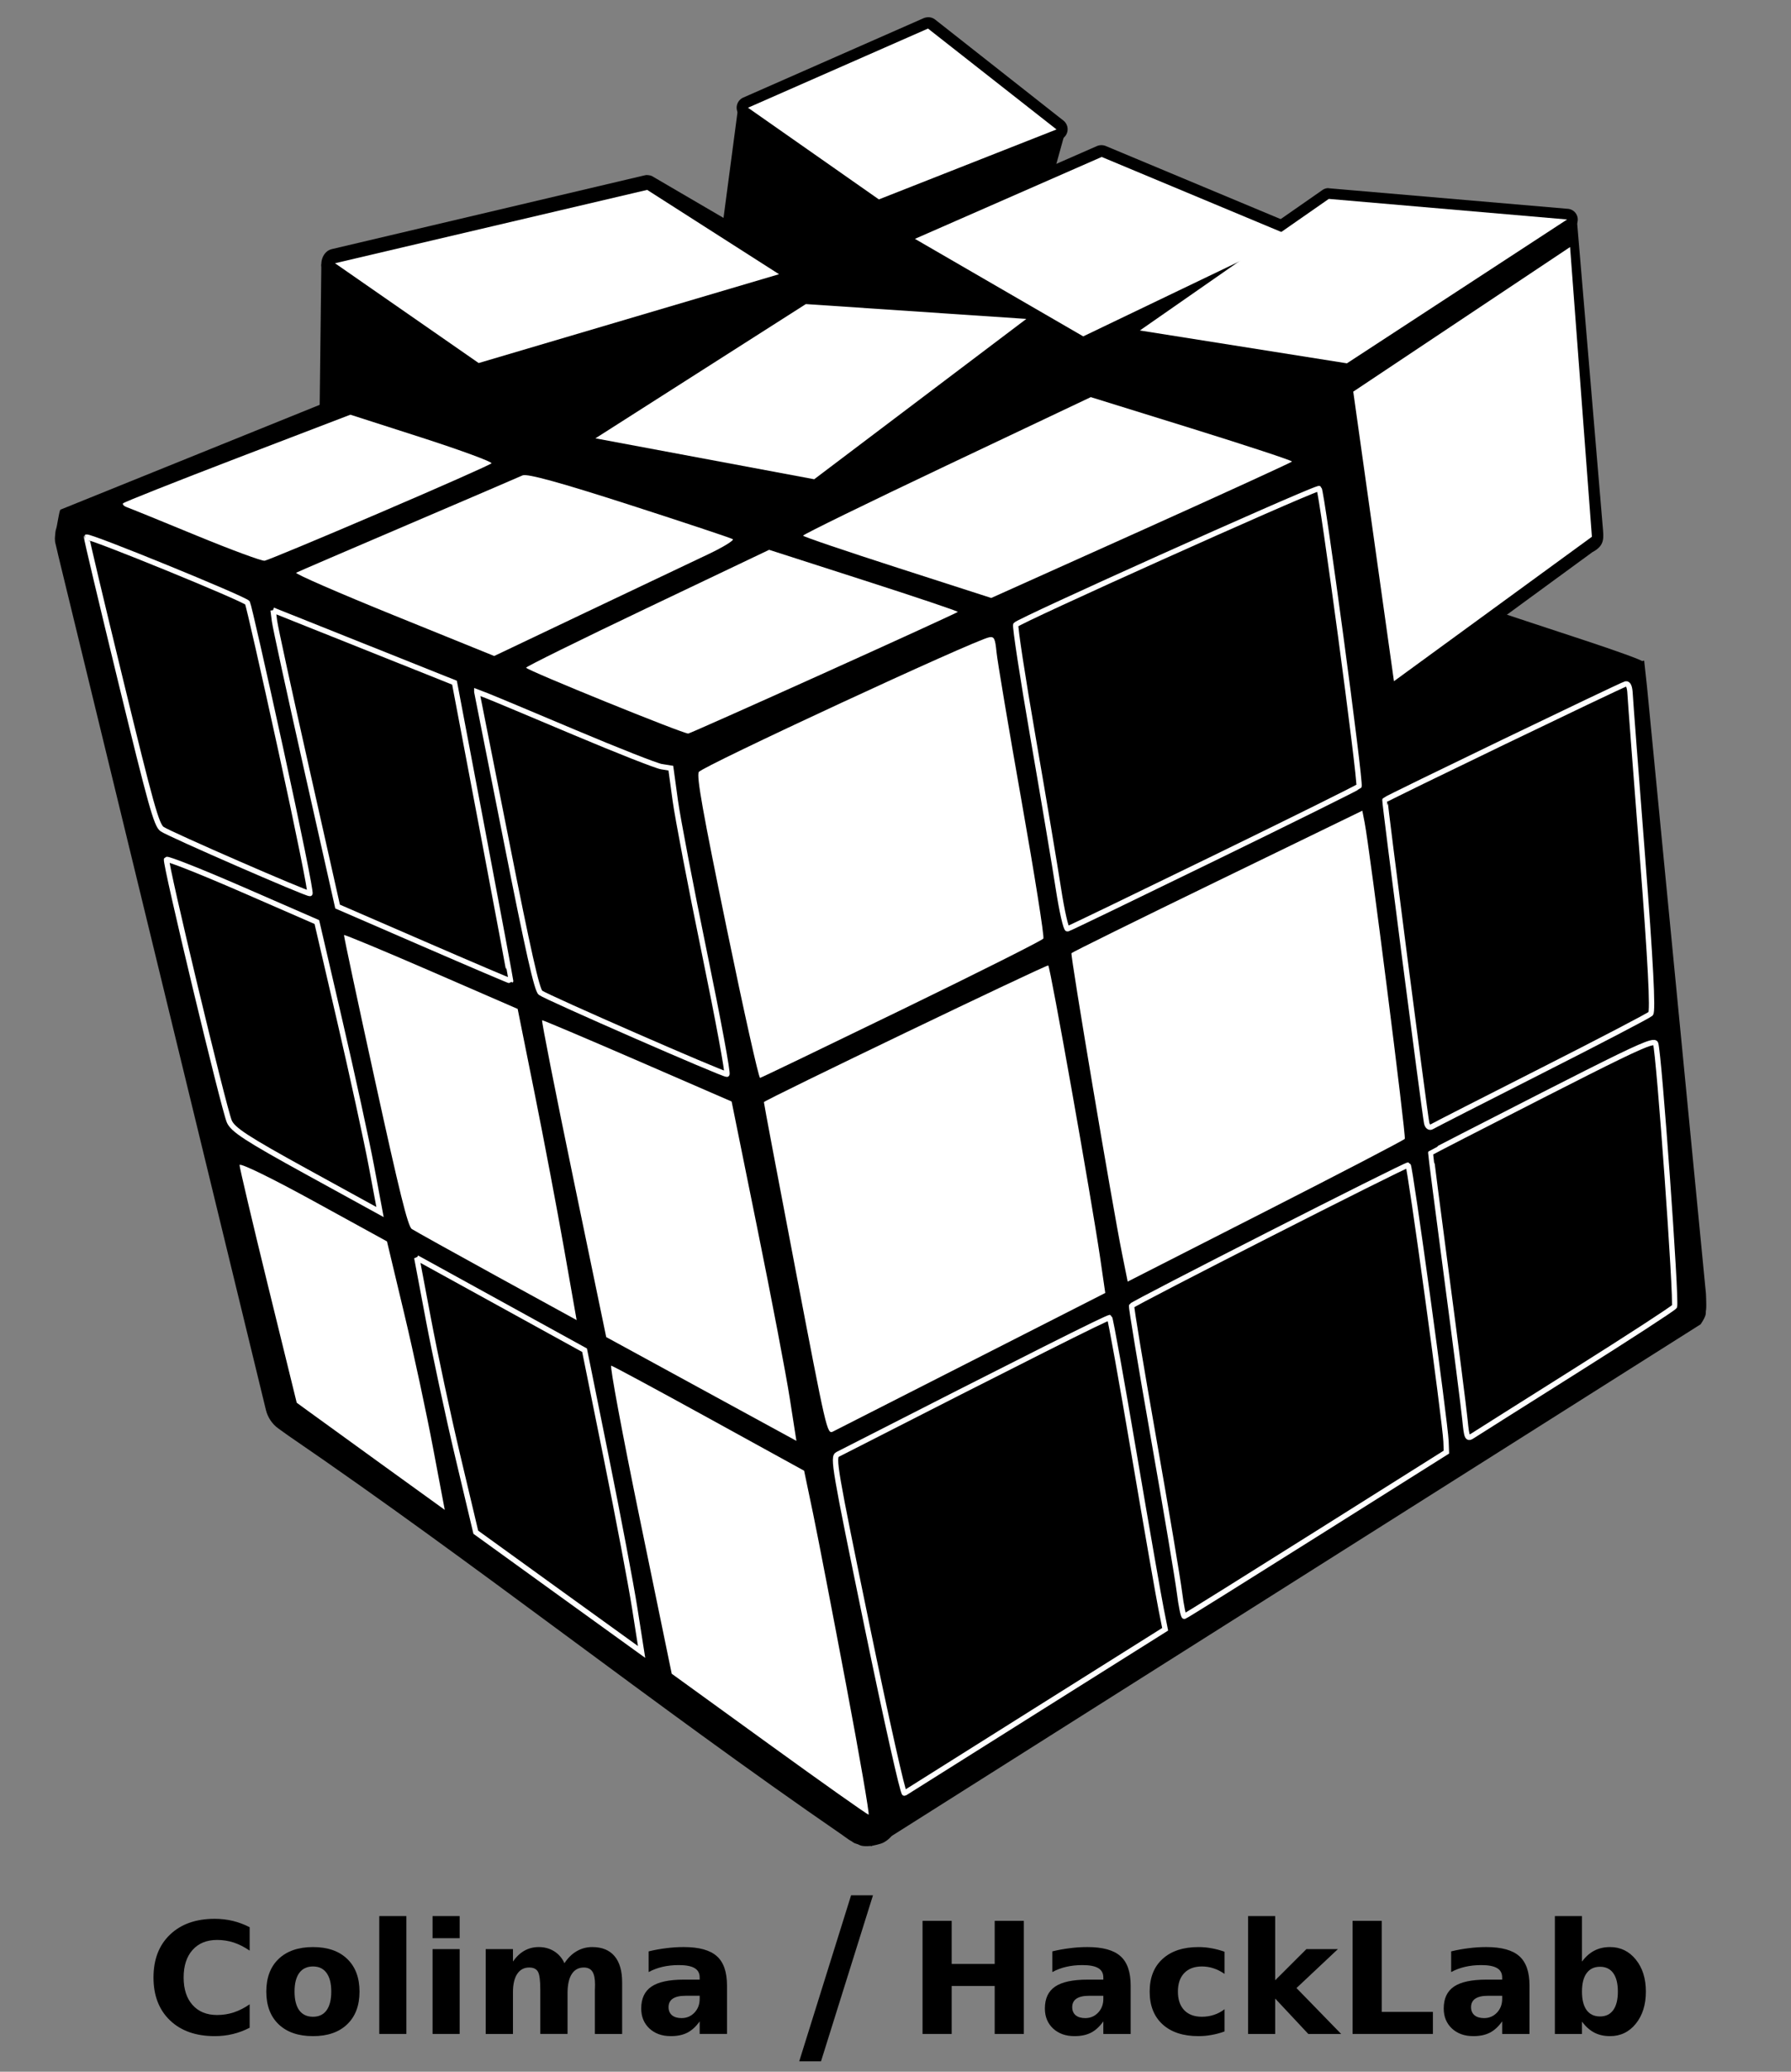 <?xml version="1.0" encoding="UTF-8" standalone="no"?>
<!-- Created with Inkscape (http://www.inkscape.org/) -->

<svg
   xmlns:dc="http://purl.org/dc/elements/1.1/"
   xmlns:cc="http://creativecommons.org/ns#"
   xmlns:rdf="http://www.w3.org/1999/02/22-rdf-syntax-ns#"
   xmlns:svg="http://www.w3.org/2000/svg"
   xmlns="http://www.w3.org/2000/svg"
   xmlns:sodipodi="http://sodipodi.sourceforge.net/DTD/sodipodi-0.dtd"
   xmlns:inkscape="http://www.inkscape.org/namespaces/inkscape"
   width="744.094"
   height="860.36"
   id="svg18944"
   version="1.1"
   inkscape:version="0.48.4 r9939"
   sodipodi:docname="Colima Hacklab.svg">
  <rect width="100%" height="100%" fill="#808080" stroke="none"/>
  <defs
     id="defs18946" />
  <sodipodi:namedview
     id="base"
     pagecolor="#ffffff"
     bordercolor="#666666"
     borderopacity="1.0"
     inkscape:pageopacity="0.0"
     inkscape:pageshadow="2"
     inkscape:zoom="0.35"
     inkscape:cx="375"
     inkscape:cy="110.57976"
     inkscape:document-units="px"
     inkscape:current-layer="g4267-5"
     showgrid="false"
     inkscape:window-width="1366"
     inkscape:window-height="744"
     inkscape:window-x="0"
     inkscape:window-y="0"
     inkscape:window-maximized="1" />
  <g
     inkscape:label="Layer 1"
     inkscape:groupmode="layer"
     id="layer1"
     transform="translate(0,-192.002)">
    <g
       id="g4267-5"
       transform="matrix(2.218,0,0,2.218,-1148.351,-550.028)"
       inkscape:export-xdpi="59.035175"
       inkscape:export-ydpi="59.035175">
      <path
         inkscape:connector-curvature="0"
         sodipodi:nodetypes="ccscccscc"
         style="fill:#000000;fill-opacity:1;stroke:none"
         d="m 780.756,443.221 -21.497,7.867 c -12.971,4.746 -21.218,8.072 -20.816,8.393 0.366,0.293 9.073,4.011 19.354,8.275 l 18.816,13.369 48.751,-22.758 c -0.013,-0.211 -4.935,-1.992 -10.89,-3.951 -5.956,-1.959 -15.985,-5.266 -22.281,-7.368 l -11.436,-3.827 z"
         id="path6177-8-6" />
      <path
         inkscape:connector-curvature="0"
         sodipodi:nodetypes="ccccsccssccccsssssccccsccssscccccccsccccc"
         id="path6179-2-1"
         d="m 692.301,364.093 c -0.376,0.069 -0.748,0.213 -1.104,0.349 l -162.157,65.543 c -0.297,0.604 -0.585,3.138 -0.838,3.767 -0.099,0.406 -0.099,0.645 -0.117,0.851 -0.038,0.413 -0.071,0.632 -0.063,0.792 l 0.035,0.561 c 0.031,0.221 0.059,0.286 0.08,0.389 0.038,0.207 0.107,0.395 0.149,0.61 0.088,0.43 0.223,0.958 0.384,1.665 l 38.892,159.968 c 0.334,1.344 1.169,2.596 2.292,3.406 l 1.884,1.348 c 35.407,24.206 68.32,50.389 103.798,74.794 0.507,0.348 0.889,0.655 1.237,0.881 0.173,0.114 0.306,0.178 0.525,0.306 0.109,0.065 0.208,0.18 0.469,0.309 0.13,0.063 0.35,0.113 0.69,0.239 0.332,0.12 0.57,0.466 2.439,0.3 l 0.003,0.055 0.111,-0.007 -0.003,-0.055 c 0.142,-0.031 1.631,-0.299 2.269,-0.646 0.669,-0.363 1.137,-0.821 1.501,-1.218 l 151.513,-95.795 c 1.208,-1.786 0.92,-2.079 0.977,-2.424 0.06,-0.345 0.059,-0.511 0.07,-0.68 0.022,-0.339 0.004,-0.583 0.004,-0.845 0.004,-0.524 -0.029,-1.082 -0.055,-1.798 l -11.047,-113.715 -0.524,-4.811 -3.181,0.817 -45.871,21.278 c -0.806,-2.523 -0.916,-2.893 -0.349,-4.15 l 19.078,-27.445 c -0.166,-0.358 17.67,-10.273 17.525,-10.644 -2.009,-5.138 4.907,-5.176 4.471,-10.87 l -6.069,-30.928 -116.706,-32.115 c -0.767,-0.179 -1.533,-0.16 -2.31,-0.026 l -0.003,-0.055 z"
         style="fill:#000000;fill-opacity:1;stroke:none" />
      <path
         inkscape:connector-curvature="0"
         style="fill:#000000;fill-opacity:1;stroke:none"
         d="m 691.303,337.807 a 2.073,2.073 0 0 0 -0.554,0.145 l -33.765,14.857 a 2.073,2.073 0 0 0 -0.34,3.624 l 24.533,17.181 a 2.073,2.073 0 0 0 1.927,0.22 l 33.252,-13.137 a 2.073,2.073 0 0 0 0.568,-3.582 l -24.02,-18.902 a 2.073,2.073 0 0 0 -1.601,-0.408 z"
         id="path6181-7-9" />
      <path
         inkscape:connector-curvature="0"
         sodipodi:nodetypes="ccccc"
         id="path6183-2-20"
         d="m 607.411,402.526 5.272,34.006 -35.125,-20.653 0.377,-31.874 29.476,18.521 z"
         style="fill:#000000;fill-opacity:1;stroke:none" />
      <path
         inkscape:connector-curvature="0"
         style="fill:#000000;fill-opacity:1;stroke:none"
         d="m 663.395,378.246 -55.984,24.281 5.272,34.006 56.039,-24.276 -5.328,-34.01 z"
         id="path6185-1-06"
         sodipodi:nodetypes="ccccc" />
      <path
         inkscape:connector-curvature="0"
         sodipodi:nodetypes="cccccc"
         id="path6187-2-3"
         d="m 670.275,424.307 5.124,32.887 -41.02,-7.658 -5.096,-32.917 40.992,7.688 0,0 z"
         style="fill:#000000;fill-opacity:1;stroke:none" />
      <path
         inkscape:connector-curvature="0"
         style="fill:#000000;fill-opacity:1;stroke:none"
         d="m 670.275,424.307 5.124,32.887 39.709,-30.013 -5.12,-32.925 -39.713,30.051 1.8e-4,-1e-5 0,0 z"
         id="path6189-6-0"
         sodipodi:nodetypes="ccccccc" />
      <path
         inkscape:connector-curvature="0"
         sodipodi:nodetypes="ccccc"
         id="path6191-1-4"
         d="m 655.95,355.075 26.481,16.812 4.707,29.674 -34.761,-19.495 3.573,-26.991 z"
         style="fill:#000000;fill-opacity:1;stroke:none" />
      <path
         inkscape:connector-curvature="0"
         style="fill:#000000;fill-opacity:1;stroke:none"
         d="m 682.431,371.887 4.707,29.674 22.353,-14.267 7.979,-28.762 -35.039,13.355 z"
         id="path6193-0-5"
         sodipodi:nodetypes="ccccc" />
      <path
         inkscape:connector-curvature="0"
         style="fill:#000000;fill-opacity:1;stroke:none"
         d="m 723.629,361.771 a 2.214,2.214 0 0 0 -0.442,0.14 l -34.975,15.325 a 2.214,2.214 0 0 0 -0.207,3.954 l 31.525,18.271 a 2.214,2.214 0 0 0 2.085,0.04 l 39.044,-18.728 a 2.214,2.214 0 0 0 -0.134,-3.989 l -35.594,-14.868 a 2.214,2.214 0 0 0 -1.304,-0.145 z"
         id="path6195-0-7" />
      <path
         inkscape:connector-curvature="0"
         sodipodi:nodetypes="cccccccscccc"
         style="fill:#000000;fill-opacity:1;stroke:none"
         d="m 638.737,367.332 c -0.132,0.028 -0.262,0.044 -0.389,0.08 l -58.489,13.788 c -2.032,0.491 -2.644,3.693 -0.937,4.899 l 26.933,18.666 c 0.76,0.541 1.806,0.653 2.664,0.287 l 55.966,-18.193 c 1.005,-0.446 1.68,-1.544 1.625,-2.642 -0.05,-1.098 -0.839,-2.123 -1.883,-2.465 l -24.41,-14.261 c -0.344,-0.126 -0.714,-0.179 -1.08,-0.159 l 4e-4,3.7e-4 z"
         id="path6197-5-3" />
      <path
         inkscape:connector-curvature="0"
         sodipodi:nodetypes="ccccc"
         id="path6199-5-70"
         d="m 759.689,378.788 4.757,30.743 -39.043,18.709 -4.752,-30.703 39.037,-18.75 z"
         style="fill:#000000;fill-opacity:1;stroke:none" />
      <path
         inkscape:connector-curvature="0"
         style="fill:#000000;fill-opacity:1;stroke:none"
         d="m 766.401,369.78 a 2.011,2.011 0 0 0 -0.936,0.339 l -35.359,24.638 a 2.011,2.011 0 0 0 0.845,3.663 l 38.775,6.172 a 2.011,2.011 0 0 0 1.444,-0.314 l 41.239,-26.97 a 2.011,2.011 0 0 0 -0.957,-3.657 l -44.655,-3.839 a 2.011,2.011 0 0 0 -0.396,-0.031 z"
         id="path6201-5-25" />
      <path
         inkscape:connector-curvature="0"
         sodipodi:nodetypes="ccccccc"
         id="path6203-3-8"
         d="m 770.033,402.575 41.32,-27.671 c 0.666,0.036 1.129,-0.719 1.709,0.196 l 4.897,58.102 c 0.173,2.088 0.42,3.495 -1.936,4.725 l -37.012,27.071 -8.977,-62.423 z"
         style="fill:#000000;fill-opacity:1;stroke:none" />
      <path
         inkscape:connector-curvature="0"
         sodipodi:nodetypes="ccccc"
         style="fill:#ffffff;fill-opacity:1;stroke:none"
         d="m 691.573,339.897 -33.723,14.822 24.518,17.167 33.274,-13.1 -24.069,-18.888 z"
         id="path6205-9-6" />
      <path
         inkscape:connector-curvature="0"
         style="fill:none;stroke:#ffffff;stroke-width:1"
         d="m 533.961,435.127 c -0.072,0.112 2.815,12.255 6.405,26.998 5.646,23.186 6.684,26.94 7.743,27.663 1.445,0.986 27.059,12.149 27.683,12.066 0.237,-0.034 -2.218,-12.131 -5.439,-26.877 -3.221,-14.746 -6.034,-27.144 -6.258,-27.549 -0.386,-0.7 -29.852,-12.728 -30.133,-12.301 z"
         id="path6207-2-7" />
      <path
         inkscape:connector-curvature="0"
         style="fill:none;stroke:#ffffff;stroke-width:1"
         d="m 568.9,448.799 0.264,2.067 c 0.145,1.132 2.86,13.609 6.037,27.734 l 5.775,25.687 16.175,7.013 c 8.896,3.859 16.203,6.971 16.236,6.92 0.033,-0.05 -2.314,-12.629 -5.223,-27.962 l -5.288,-27.889 -16.989,-6.785 -16.989,-6.785 z"
         id="path6209-2-9" />
      <path
         inkscape:connector-curvature="0"
         style="fill:none;stroke:#ffffff;stroke-width:1"
         d="m 764.606,426.074 c -3.711,1.174 -55.98,24.655 -56.594,25.453 -0.185,0.243 1.266,9.754 3.238,21.147 1.972,11.393 4.11,24.137 4.756,28.319 0.643,4.182 1.416,7.543 1.7,7.475 0.288,-0.059 12.641,-6.026 27.45,-13.243 14.809,-7.216 27.023,-13.273 27.145,-13.46 0.386,-0.587 -6.975,-55.398 -7.485,-55.735 -0.03,-0.02 -0.095,-0.014 -0.211,0.043 z"
         id="path6211-2-4" />
      <path
         inkscape:connector-curvature="0"
         style="fill:none;stroke:#ffffff;stroke-width:1"
         d="m 607.054,464.09 5.515,27.822 c 4.137,20.893 5.737,27.993 6.418,28.517 1.102,0.849 34.245,15.338 34.906,15.26 0.258,-0.036 -1.627,-10.215 -4.184,-22.633 -2.559,-12.417 -5.021,-25.301 -5.481,-28.63 l -0.828,-6.054 -1.758,-0.278 c -0.961,-0.155 -8.304,-3.045 -16.314,-6.424 -8.009,-3.379 -15.383,-6.47 -16.405,-6.865 l -1.869,-0.716 z"
         id="path6213-8-8" />
      <path
         inkscape:connector-curvature="0"
         style="fill:#ffffff;fill-opacity:1;stroke:none"
         d="m 703.013,453.878 c -2.861,0.565 -53.853,24.219 -54.381,25.217 -0.442,0.837 0.769,7.617 5.223,29.224 3.19,15.477 6.01,28.103 6.262,28.048 0.253,-0.051 12.202,-5.804 26.565,-12.78 14.363,-6.976 26.293,-12.968 26.496,-13.306 0.204,-0.338 -1.629,-11.876 -4.064,-25.64 -2.435,-13.763 -4.553,-26.367 -4.712,-28.008 -0.249,-2.561 -0.445,-2.945 -1.389,-2.756 z"
         id="path6215-5-0" />
      <path
         inkscape:connector-curvature="0"
         style="fill:none;stroke:#ffffff;stroke-width:1"
         d="m 548.942,495.48 c -0.345,0.524 10.655,46.433 11.747,49.032 0.653,1.552 3.254,3.249 14.513,9.437 l 13.722,7.538 -1.606,-8.575 c -0.886,-4.714 -3.546,-16.923 -5.914,-27.139 l -4.311,-18.584 -13.94,-6.073 c -7.667,-3.338 -14.058,-5.869 -14.211,-5.637 z"
         id="path6217-4-4" />
      <path
         inkscape:connector-curvature="0"
         style="fill:#ffffff;fill-opacity:1;stroke:none"
         d="m 582.177,509.624 c -0.051,0.134 2.564,12.441 5.833,27.336 4.575,20.914 6.134,27.219 6.871,27.703 0.525,0.345 7.687,4.333 15.913,8.848 l 14.96,8.204 -2.354,-13.364 c -1.295,-7.348 -3.783,-20.467 -5.526,-29.141 l -3.167,-15.758 -16.221,-7.044 c -8.921,-3.87 -16.258,-6.92 -16.308,-6.785 z"
         id="path6219-2-5" />
      <path
         inkscape:connector-curvature="0"
         style="fill:none;stroke:#ffffff;stroke-width:1"
         d="m 822.268,462.6 c -0.72,0.149 -44.875,21.428 -45.11,21.746 -0.126,0.172 7.414,58.477 7.82,60.469 0.134,0.651 0.54,0.954 0.946,0.706 0.391,-0.24 9.623,-4.956 20.516,-10.473 10.893,-5.517 20.112,-10.329 20.492,-10.688 0.466,-0.44 -0.022,-9.948 -1.521,-29.226 -1.221,-15.712 -2.277,-29.486 -2.328,-30.62 -0.061,-1.351 -0.336,-2.008 -0.815,-1.914 z"
         id="path6221-8-4" />
      <path
         inkscape:connector-curvature="0"
         style="fill:#ffffff;fill-opacity:1;stroke:none"
         d="m 772.925,486.339 -27.124,13.175 c -14.921,7.247 -27.238,13.324 -27.357,13.503 -0.237,0.36 7.748,47.772 9.464,56.207 l 1.064,5.284 25.809,-13.145 c 14.197,-7.232 25.944,-13.348 26.099,-13.584 0.275,-0.417 -6.616,-54.67 -7.517,-59.19 l -0.439,-2.251 z"
         id="path6223-0-3" />
      <path
         inkscape:connector-curvature="0"
         style="fill:#ffffff;fill-opacity:1;stroke:none"
         d="m 619.286,525.571 c -0.155,0.031 2.479,13.394 5.86,29.693 l 6.148,29.633 17.813,9.717 17.813,9.717 -1.25,-8.008 c -0.683,-4.403 -3.414,-18.7 -6.068,-31.771 l -4.817,-23.763 -17.605,-7.639 c -9.687,-4.199 -17.739,-7.611 -17.893,-7.58 z"
         id="path6225-5-1" />
      <path
         inkscape:connector-curvature="0"
         style="fill:#ffffff;fill-opacity:1;stroke:none"
         d="m 714.095,515.316 c -0.299,-0.197 -53.054,25.146 -53.264,25.588 -0.035,0.072 2.619,14.113 5.888,31.187 5.863,30.626 5.941,31.04 7.064,30.485 0.625,-0.311 12.356,-6.283 26.066,-13.258 l 24.924,-12.682 -0.957,-6.587 c -1.689,-11.433 -9.337,-54.481 -9.72,-54.733 z"
         id="path6227-0-1" />
      <path
         inkscape:connector-curvature="0"
         style="fill:#ffffff;fill-opacity:1;stroke:none"
         d="m 562.628,552.659 c -0.025,0.002 -0.02,0.031 -0.017,0.045 0.012,0.482 2.417,10.699 5.357,22.691 l 5.352,21.792 1.884,1.373 c 1.035,0.749 7.264,5.264 13.856,10.032 l 11.991,8.656 -2.199,-11.635 c -1.209,-6.406 -3.628,-17.727 -5.402,-25.144 l -3.22,-13.486 -13.81,-7.58 c -7.795,-4.274 -13.462,-7.038 -13.798,-6.742 z"
         id="path6229-5-8" />
      <path
         inkscape:connector-curvature="0"
         style="fill:none;stroke:#ffffff;stroke-width:1"
         d="m 595.813,570.055 2.187,11.577 c 1.203,6.376 3.674,17.947 5.517,25.701 l 3.347,14.1 15.519,11.211 15.538,11.207 -1.274,-8.123 c -0.699,-4.469 -3.1,-17.169 -5.34,-28.238 l -4.069,-20.135 -15.712,-8.649 -15.712,-8.649 z"
         id="path6231-4-0" />
      <path
         inkscape:connector-curvature="0"
         style="fill:none;stroke:#ffffff;stroke-width:1"
         d="m 826.864,529.858 c -1.934,0.54 -7.164,3.119 -20.201,9.767 -11.467,5.848 -20.881,10.682 -20.918,10.756 -0.039,0.074 1.3,10.515 2.981,23.201 1.681,12.686 3.214,24.733 3.417,26.774 0.345,3.466 0.443,3.677 1.444,3.024 0.589,-0.384 9.238,-5.846 19.215,-12.126 9.977,-6.28 18.337,-11.711 18.585,-12.076 0.468,-0.693 -2.891,-47.603 -3.526,-49.246 -0.075,-0.194 -0.351,-0.254 -0.996,-0.074 z"
         id="path6233-7-4" />
      <path
         inkscape:connector-curvature="0"
         style="fill:none;stroke:#ffffff;stroke-width:1"
         d="m 781.499,552.697 c -0.434,-0.13 -51.495,25.843 -51.788,26.344 -0.111,0.187 1.738,11.325 4.101,24.751 2.363,13.426 4.551,26.448 4.864,28.937 0.313,2.489 0.724,4.493 0.918,4.454 0.196,-0.042 11.318,-6.983 24.72,-15.422 l 24.359,-15.327 -0.073,-2.006 c -0.167,-3.792 -6.733,-51.62 -7.1,-51.731 z"
         id="path6235-1-9" />
      <path
         inkscape:connector-curvature="0"
         style="fill:#ffffff;fill-opacity:1;stroke:none"
         d="m 632.236,590.246 c -0.314,-0.05 2.1,12.907 5.374,28.792 l 5.955,28.892 18.252,13.209 c 10.04,7.268 18.423,13.193 18.625,13.173 0.204,-0.013 -1.679,-10.896 -4.182,-24.175 -2.502,-13.279 -5.298,-27.76 -6.213,-32.181 l -1.682,-8.039 -17.787,-9.783 c -9.784,-5.38 -18.035,-9.834 -18.348,-9.887 z"
         id="path6237-5-4" />
      <path
         inkscape:connector-curvature="0"
         style="fill:#000000;fill-opacity:1;stroke:#ffffff;stroke-width:1;stroke-opacity:1"
         d="m 725.569,581.275 c -0.245,-0.162 -15.614,7.556 -50.923,25.585 -0.949,0.485 -0.594,2.558 5.505,32.147 3.6,17.468 6.742,31.47 7.011,31.296 0.268,-0.171 11.366,-7.152 24.661,-15.51 l 24.167,-15.188 -0.743,-3.729 c -0.421,-2.045 -2.701,-15.117 -5.068,-29.055 -2.366,-13.938 -4.437,-25.438 -4.605,-25.548 z"
         id="path6239-5-4" />
      <path
         inkscape:connector-curvature="0"
         style="fill:#ffffff;fill-opacity:1;stroke:none"
         d="m 583.37,412.195 -21.164,8.104 c -11.641,4.463 -21.285,8.287 -21.424,8.498 -0.138,0.21 0.209,0.549 0.773,0.741 0.565,0.192 6.388,2.563 12.932,5.26 6.543,2.696 12.313,4.822 12.825,4.741 0.512,-0.079 10.201,-4.108 21.528,-8.96 11.328,-4.852 20.767,-9.027 20.961,-9.284 0.194,-0.257 -5.673,-2.424 -13.036,-4.798 l -13.395,-4.304 z"
         id="path6241-3-1" />
      <path
         inkscape:connector-curvature="0"
         style="fill:#ffffff;fill-opacity:1;stroke:none"
         d="m 661.812,437.494 -22.797,10.863 c -12.546,5.976 -22.78,11.026 -22.726,11.208 0.144,0.495 29.664,12.476 30.38,12.33 0.338,-0.068 11.809,-5.17 25.482,-11.336 13.673,-6.166 24.919,-11.313 25.001,-11.437 0.081,-0.122 -7.835,-2.785 -17.591,-5.92 l -17.747,-5.708 z"
         id="path6243-2-09" />
      <path
         inkscape:connector-curvature="0"
         style="fill:#ffffff;fill-opacity:1;stroke:none"
         d="m 615.631,423.557 c -0.671,0.307 -10.362,4.469 -21.531,9.241 -11.168,4.771 -20.57,8.812 -20.883,8.987 -0.313,0.176 7.918,3.764 18.272,7.962 l 18.823,7.628 17.515,-8.333 c 9.641,-4.58 19.836,-9.414 22.641,-10.751 2.805,-1.336 4.837,-2.59 4.527,-2.794 -0.31,-0.203 -9.02,-3.103 -19.359,-6.436 -12.825,-4.135 -19.174,-5.885 -20.006,-5.503 z"
         id="path6245-0-24" />
      <path
         inkscape:connector-curvature="0"
         sodipodi:nodetypes="ccccc"
         style="fill:#ffffff;fill-opacity:1;stroke:none"
         d="m 668.689,391.483 -39.417,25.137 40.981,7.662 39.735,-30.019 -41.299,-2.779 z"
         id="path6247-5-4" />
      <path
         inkscape:connector-curvature="0"
         sodipodi:nodetypes="ccccc"
         style="fill:#ffffff;fill-opacity:1;stroke:none"
         d="m 724.104,363.936 -34.985,15.335 31.526,18.258 39.046,-18.735 -35.588,-14.858 z"
         id="path6249-7-1" />
      <path
         inkscape:connector-curvature="0"
         sodipodi:nodetypes="ccccc"
         style="fill:#ffffff;fill-opacity:1;stroke:none"
         d="m 638.967,370.103 -58.475,13.735 26.912,18.686 56.262,-16.633 -24.699,-15.788 z"
         id="path6251-6-0" />
      <path
         inkscape:connector-curvature="0"
         sodipodi:nodetypes="ccccc"
         style="fill:#ffffff;fill-opacity:1;stroke:none"
         d="m 766.643,371.791 -35.387,24.633 38.783,6.152 41.245,-26.931 -44.642,-3.854 z"
         id="path6253-6-4" />
      <path
         inkscape:connector-curvature="0"
         style="fill:#ffffff;fill-opacity:1;stroke:none"
         d="m 722.063,408.905 -26.984,12.786 c -14.841,7.034 -26.95,12.955 -26.909,13.151 0.041,0.196 7.994,2.89 17.668,6.005 l 17.578,5.663 28.081,-12.612 c 15.436,-6.944 28.15,-12.768 28.255,-12.928 0.105,-0.161 -8.33,-2.942 -18.746,-6.183 l -18.944,-5.882 z"
         id="path6255-7-1" />
      <path
         inkscape:connector-curvature="0"
         sodipodi:nodetypes="ccccc"
         style="fill:#ffffff;fill-opacity:1;stroke:none"
         d="m 811.839,380.804 -40.615,27.073 7.625,54.219 37.078,-27.045 -4.088,-54.247 z"
         id="path6257-9-2" />
      <g
         style="font-size:29.044px;font-style:normal;font-weight:normal;line-height:125%;letter-spacing:0px;word-spacing:0px;fill:#000000;fill-opacity:1;stroke:none;font-family:Sans"
         id="text3998-9-3-1">
        <path
           d="m 690.546,694.2 5.46,0 0,8.069 8.055,0 0,-8.069 5.46,0 0,21.173 -5.46,0 0,-8.977 -8.055,0 0,8.977 -5.46,0 0,-21.173"
           style="font-weight:bold;-inkscape-font-specification:Sans Bold"
           id="path3461" />
        <path
           d="m 721.774,708.226 c -1.059,0 -1.858,0.18 -2.397,0.539 -0.529,0.359 -0.794,0.889 -0.794,1.588 0,0.643 0.213,1.149 0.638,1.517 0.435,0.359 1.035,0.539 1.801,0.539 0.955,1e-5 1.758,-0.34 2.411,-1.021 0.652,-0.69 0.979,-1.551 0.979,-2.581 l 0,-0.581 -2.638,0 m 7.757,-1.915 0,9.062 -5.12,0 0,-2.354 c -0.681,0.964 -1.447,1.669 -2.297,2.113 -0.851,0.435 -1.886,0.652 -3.106,0.652 -1.645,0 -2.983,-0.477 -4.013,-1.432 -1.021,-0.964 -1.532,-2.212 -1.532,-3.744 0,-1.863 0.638,-3.229 1.915,-4.098 1.286,-0.87 3.3,-1.305 6.041,-1.305 l 2.992,0 0,-0.397 c -10e-6,-0.804 -0.317,-1.39 -0.95,-1.759 -0.633,-0.378 -1.621,-0.567 -2.964,-0.567 -1.087,10e-6 -2.099,0.109 -3.035,0.326 -0.936,0.217 -1.806,0.544 -2.609,0.979 l 0,-3.872 c 1.087,-0.265 2.179,-0.463 3.276,-0.596 1.097,-0.142 2.193,-0.213 3.29,-0.213 2.865,2e-5 4.93,0.567 6.197,1.702 1.276,1.125 1.914,2.959 1.915,5.502"
           style="font-weight:bold;-inkscape-font-specification:Sans Bold"
           id="path3463" />
        <path
           d="m 747.117,699.986 0,4.141 c -0.69,-0.473 -1.385,-0.823 -2.085,-1.049 -0.69,-0.227 -1.409,-0.34 -2.156,-0.34 -1.418,10e-6 -2.524,0.416 -3.318,1.248 -0.785,0.823 -1.177,1.976 -1.177,3.46 -1e-5,1.484 0.392,2.643 1.177,3.474 0.794,0.823 1.9,1.234 3.318,1.234 0.794,0 1.546,-0.118 2.255,-0.355 0.719,-0.236 1.38,-0.586 1.985,-1.049 l 0,4.155 c -0.794,0.293 -1.603,0.511 -2.425,0.652 -0.813,0.151 -1.631,0.227 -2.453,0.227 -2.865,0 -5.105,-0.733 -6.722,-2.198 -1.617,-1.475 -2.425,-3.522 -2.425,-6.141 0,-2.619 0.808,-4.661 2.425,-6.126 1.617,-1.475 3.857,-2.212 6.722,-2.212 0.832,2e-5 1.65,0.076 2.453,0.227 0.813,0.142 1.621,0.359 2.425,0.652"
           style="font-weight:bold;-inkscape-font-specification:Sans Bold"
           id="path3465" />
        <path
           d="m 751.527,693.307 5.077,0 0,12.012 5.843,-5.829 5.9,0 -7.757,7.289 8.367,8.594 -6.155,0 -6.197,-6.623 0,6.623 -5.077,0 0,-22.066"
           style="font-weight:bold;-inkscape-font-specification:Sans Bold"
           id="path3467" />
        <path
           d="m 771.098,694.2 5.46,0 0,17.046 9.587,0 0,4.127 -15.047,0 0,-21.173"
           style="font-weight:bold;-inkscape-font-specification:Sans Bold"
           id="path3469" />
        <path
           d="m 796.483,708.226 c -1.059,0 -1.858,0.18 -2.397,0.539 -0.529,0.359 -0.794,0.889 -0.794,1.588 -10e-6,0.643 0.213,1.149 0.638,1.517 0.435,0.359 1.035,0.539 1.801,0.539 0.955,1e-5 1.758,-0.34 2.411,-1.021 0.652,-0.69 0.979,-1.551 0.979,-2.581 l 0,-0.581 -2.638,0 m 7.757,-1.915 0,9.062 -5.12,0 0,-2.354 c -0.681,0.964 -1.447,1.669 -2.297,2.113 -0.851,0.435 -1.886,0.652 -3.106,0.652 -1.645,0 -2.983,-0.477 -4.013,-1.432 -1.021,-0.964 -1.532,-2.212 -1.532,-3.744 0,-1.863 0.638,-3.229 1.915,-4.098 1.286,-0.87 3.3,-1.305 6.041,-1.305 l 2.992,0 0,-0.397 c -2e-5,-0.804 -0.317,-1.39 -0.95,-1.759 -0.633,-0.378 -1.621,-0.567 -2.964,-0.567 -1.087,10e-6 -2.099,0.109 -3.035,0.326 -0.936,0.217 -1.806,0.544 -2.609,0.979 l 0,-3.872 c 1.087,-0.265 2.179,-0.463 3.276,-0.596 1.097,-0.142 2.193,-0.213 3.29,-0.213 2.865,2e-5 4.93,0.567 6.197,1.702 1.276,1.125 1.914,2.959 1.915,5.502"
           style="font-weight:bold;-inkscape-font-specification:Sans Bold"
           id="path3471" />
        <path
           d="m 817.443,712.097 c 1.087,0 1.915,-0.397 2.482,-1.191 0.577,-0.794 0.865,-1.948 0.865,-3.46 -2e-5,-1.513 -0.288,-2.666 -0.865,-3.46 -0.567,-0.794 -1.395,-1.191 -2.482,-1.191 -1.087,1e-5 -1.924,0.402 -2.51,1.205 -0.577,0.794 -0.865,1.943 -0.865,3.446 0,1.503 0.288,2.657 0.865,3.46 0.586,0.794 1.423,1.191 2.51,1.191 m -3.375,-10.282 c 0.7,-0.927 1.475,-1.607 2.326,-2.042 0.851,-0.444 1.829,-0.667 2.936,-0.667 1.957,2e-5 3.564,0.78 4.822,2.34 1.257,1.551 1.886,3.55 1.886,5.999 -2e-5,2.449 -0.629,4.453 -1.886,6.013 -1.257,1.551 -2.865,2.326 -4.822,2.326 -1.106,0 -2.085,-0.217 -2.936,-0.652 -0.851,-0.444 -1.626,-1.13 -2.326,-2.056 l 0,2.297 -5.077,0 0,-22.066 5.077,0 0,8.509"
           style="font-weight:bold;-inkscape-font-specification:Sans Bold"
           id="path3473" />
      </g>
      <g
         style="font-size:37.828px;font-style:normal;font-weight:normal;line-height:125%;letter-spacing:0px;word-spacing:0px;fill:#000000;fill-opacity:1;stroke:none;font-family:Sans"
         id="text4086-6-8">
        <path
           d="m 677.162,689.416 4.1,0 -9.734,31.086 -4.082,0 9.715,-31.086"
           style="font-weight:bold;-inkscape-font-specification:Sans Bold"
           id="path3489" />
      </g>
      <g
         style="font-size:29.044px;font-style:normal;font-weight:normal;line-height:125%;letter-spacing:0px;word-spacing:0px;fill:#000000;fill-opacity:1;stroke:none;font-family:Sans"
         id="text3998-9-4-5-14">
        <path
           d="m 564.505,714.21 c -1.002,0.52 -2.047,0.912 -3.134,1.177 -1.087,0.265 -2.222,0.397 -3.404,0.397 -3.526,0 -6.32,-0.983 -8.381,-2.95 -2.061,-1.976 -3.092,-4.652 -3.092,-8.027 0,-3.385 1.031,-6.06 3.092,-8.027 2.061,-1.976 4.855,-2.964 8.381,-2.964 1.182,2e-5 2.316,0.132 3.404,0.397 1.087,0.265 2.132,0.657 3.134,1.177 l 0,4.382 c -1.012,-0.69 -2.009,-1.196 -2.992,-1.517 -0.983,-0.321 -2.019,-0.482 -3.106,-0.482 -1.948,2e-5 -3.479,0.624 -4.595,1.872 -1.116,1.248 -1.673,2.969 -1.673,5.162 -10e-6,2.184 0.558,3.9 1.673,5.148 1.116,1.248 2.647,1.872 4.595,1.872 1.087,0 2.122,-0.161 3.106,-0.482 0.983,-0.321 1.981,-0.827 2.992,-1.517 l 0,4.382"
           style="font-weight:bold;-inkscape-font-specification:Sans Bold"
           id="path3476" />
        <path
           d="m 576.375,702.737 c -1.125,10e-6 -1.985,0.407 -2.581,1.22 -0.586,0.804 -0.879,1.967 -0.879,3.489 -10e-6,1.522 0.293,2.69 0.879,3.503 0.596,0.804 1.456,1.205 2.581,1.205 1.106,0 1.952,-0.402 2.538,-1.205 0.586,-0.813 0.879,-1.981 0.879,-3.503 -1e-5,-1.522 -0.293,-2.685 -0.879,-3.489 -0.586,-0.813 -1.432,-1.22 -2.538,-1.22 m 0,-3.63 c 2.732,10e-6 4.864,0.737 6.396,2.212 1.541,1.475 2.312,3.517 2.312,6.126 -2e-5,2.609 -0.771,4.652 -2.312,6.126 -1.532,1.475 -3.664,2.212 -6.396,2.212 -2.742,0 -4.888,-0.737 -6.438,-2.212 -1.541,-1.475 -2.312,-3.517 -2.312,-6.126 0,-2.609 0.771,-4.652 2.312,-6.126 1.551,-1.475 3.697,-2.212 6.438,-2.212"
           style="font-weight:bold;-inkscape-font-specification:Sans Bold"
           id="path3478" />
        <path
           d="m 588.784,693.306 5.077,0 0,22.066 -5.077,0 0,-22.066"
           style="font-weight:bold;-inkscape-font-specification:Sans Bold"
           id="path3480" />
        <path
           d="m 598.768,699.489 5.077,0 0,15.883 -5.077,0 0,-15.883 m 0,-6.183 5.077,0 0,4.141 -5.077,0 0,-4.141"
           style="font-weight:bold;-inkscape-font-specification:Sans Bold"
           id="path3482" />
        <path
           d="m 623.472,702.127 c 0.643,-0.983 1.404,-1.73 2.283,-2.241 0.889,-0.52 1.862,-0.78 2.921,-0.78 1.825,10e-6 3.214,0.563 4.169,1.688 0.955,1.125 1.432,2.761 1.432,4.907 l 0,9.672 -5.105,0 0,-8.282 c 0.009,-0.123 0.014,-0.251 0.014,-0.383 0.009,-0.132 0.014,-0.321 0.014,-0.567 -2e-5,-1.125 -0.165,-1.938 -0.496,-2.439 -0.331,-0.511 -0.865,-0.766 -1.603,-0.766 -0.964,2e-5 -1.711,0.397 -2.241,1.191 -0.52,0.794 -0.789,1.943 -0.808,3.446 l 0,7.8 -5.105,0 0,-8.282 c -1e-5,-1.758 -0.151,-2.888 -0.454,-3.389 -0.303,-0.511 -0.841,-0.766 -1.617,-0.766 -0.974,2e-5 -1.725,0.402 -2.255,1.205 -0.529,0.794 -0.794,1.933 -0.794,3.418 l 0,7.814 -5.105,0 0,-15.883 5.105,0 0,2.326 c 0.624,-0.898 1.338,-1.574 2.141,-2.028 0.813,-0.454 1.706,-0.681 2.68,-0.681 1.097,10e-6 2.066,0.265 2.907,0.794 0.841,0.529 1.48,1.272 1.915,2.227"
           style="font-weight:bold;-inkscape-font-specification:Sans Bold"
           id="path3484" />
        <path
           d="m 646.163,708.225 c -1.059,1e-5 -1.858,0.18 -2.397,0.539 -0.529,0.359 -0.794,0.889 -0.794,1.588 -1e-5,0.643 0.213,1.149 0.638,1.517 0.435,0.359 1.035,0.539 1.801,0.539 0.955,0 1.758,-0.34 2.411,-1.021 0.652,-0.69 0.979,-1.551 0.979,-2.581 l 0,-0.581 -2.638,0 m 7.757,-1.915 0,9.062 -5.12,0 0,-2.354 c -0.681,0.964 -1.447,1.669 -2.297,2.113 -0.851,0.435 -1.886,0.652 -3.106,0.652 -1.645,0 -2.983,-0.477 -4.013,-1.432 -1.021,-0.964 -1.532,-2.212 -1.532,-3.744 -10e-6,-1.863 0.638,-3.229 1.915,-4.098 1.286,-0.87 3.3,-1.305 6.041,-1.305 l 2.992,0 0,-0.397 c -10e-6,-0.804 -0.317,-1.39 -0.95,-1.759 -0.633,-0.378 -1.621,-0.567 -2.964,-0.567 -1.087,2e-5 -2.099,0.109 -3.035,0.326 -0.936,0.217 -1.806,0.544 -2.609,0.979 l 0,-3.872 c 1.087,-0.265 2.179,-0.463 3.276,-0.596 1.097,-0.142 2.193,-0.213 3.29,-0.213 2.865,10e-6 4.93,0.567 6.197,1.702 1.276,1.125 1.914,2.959 1.915,5.502"
           style="font-weight:bold;-inkscape-font-specification:Sans Bold"
           id="path3486" />
      </g>
    </g>
  </g>
</svg>
